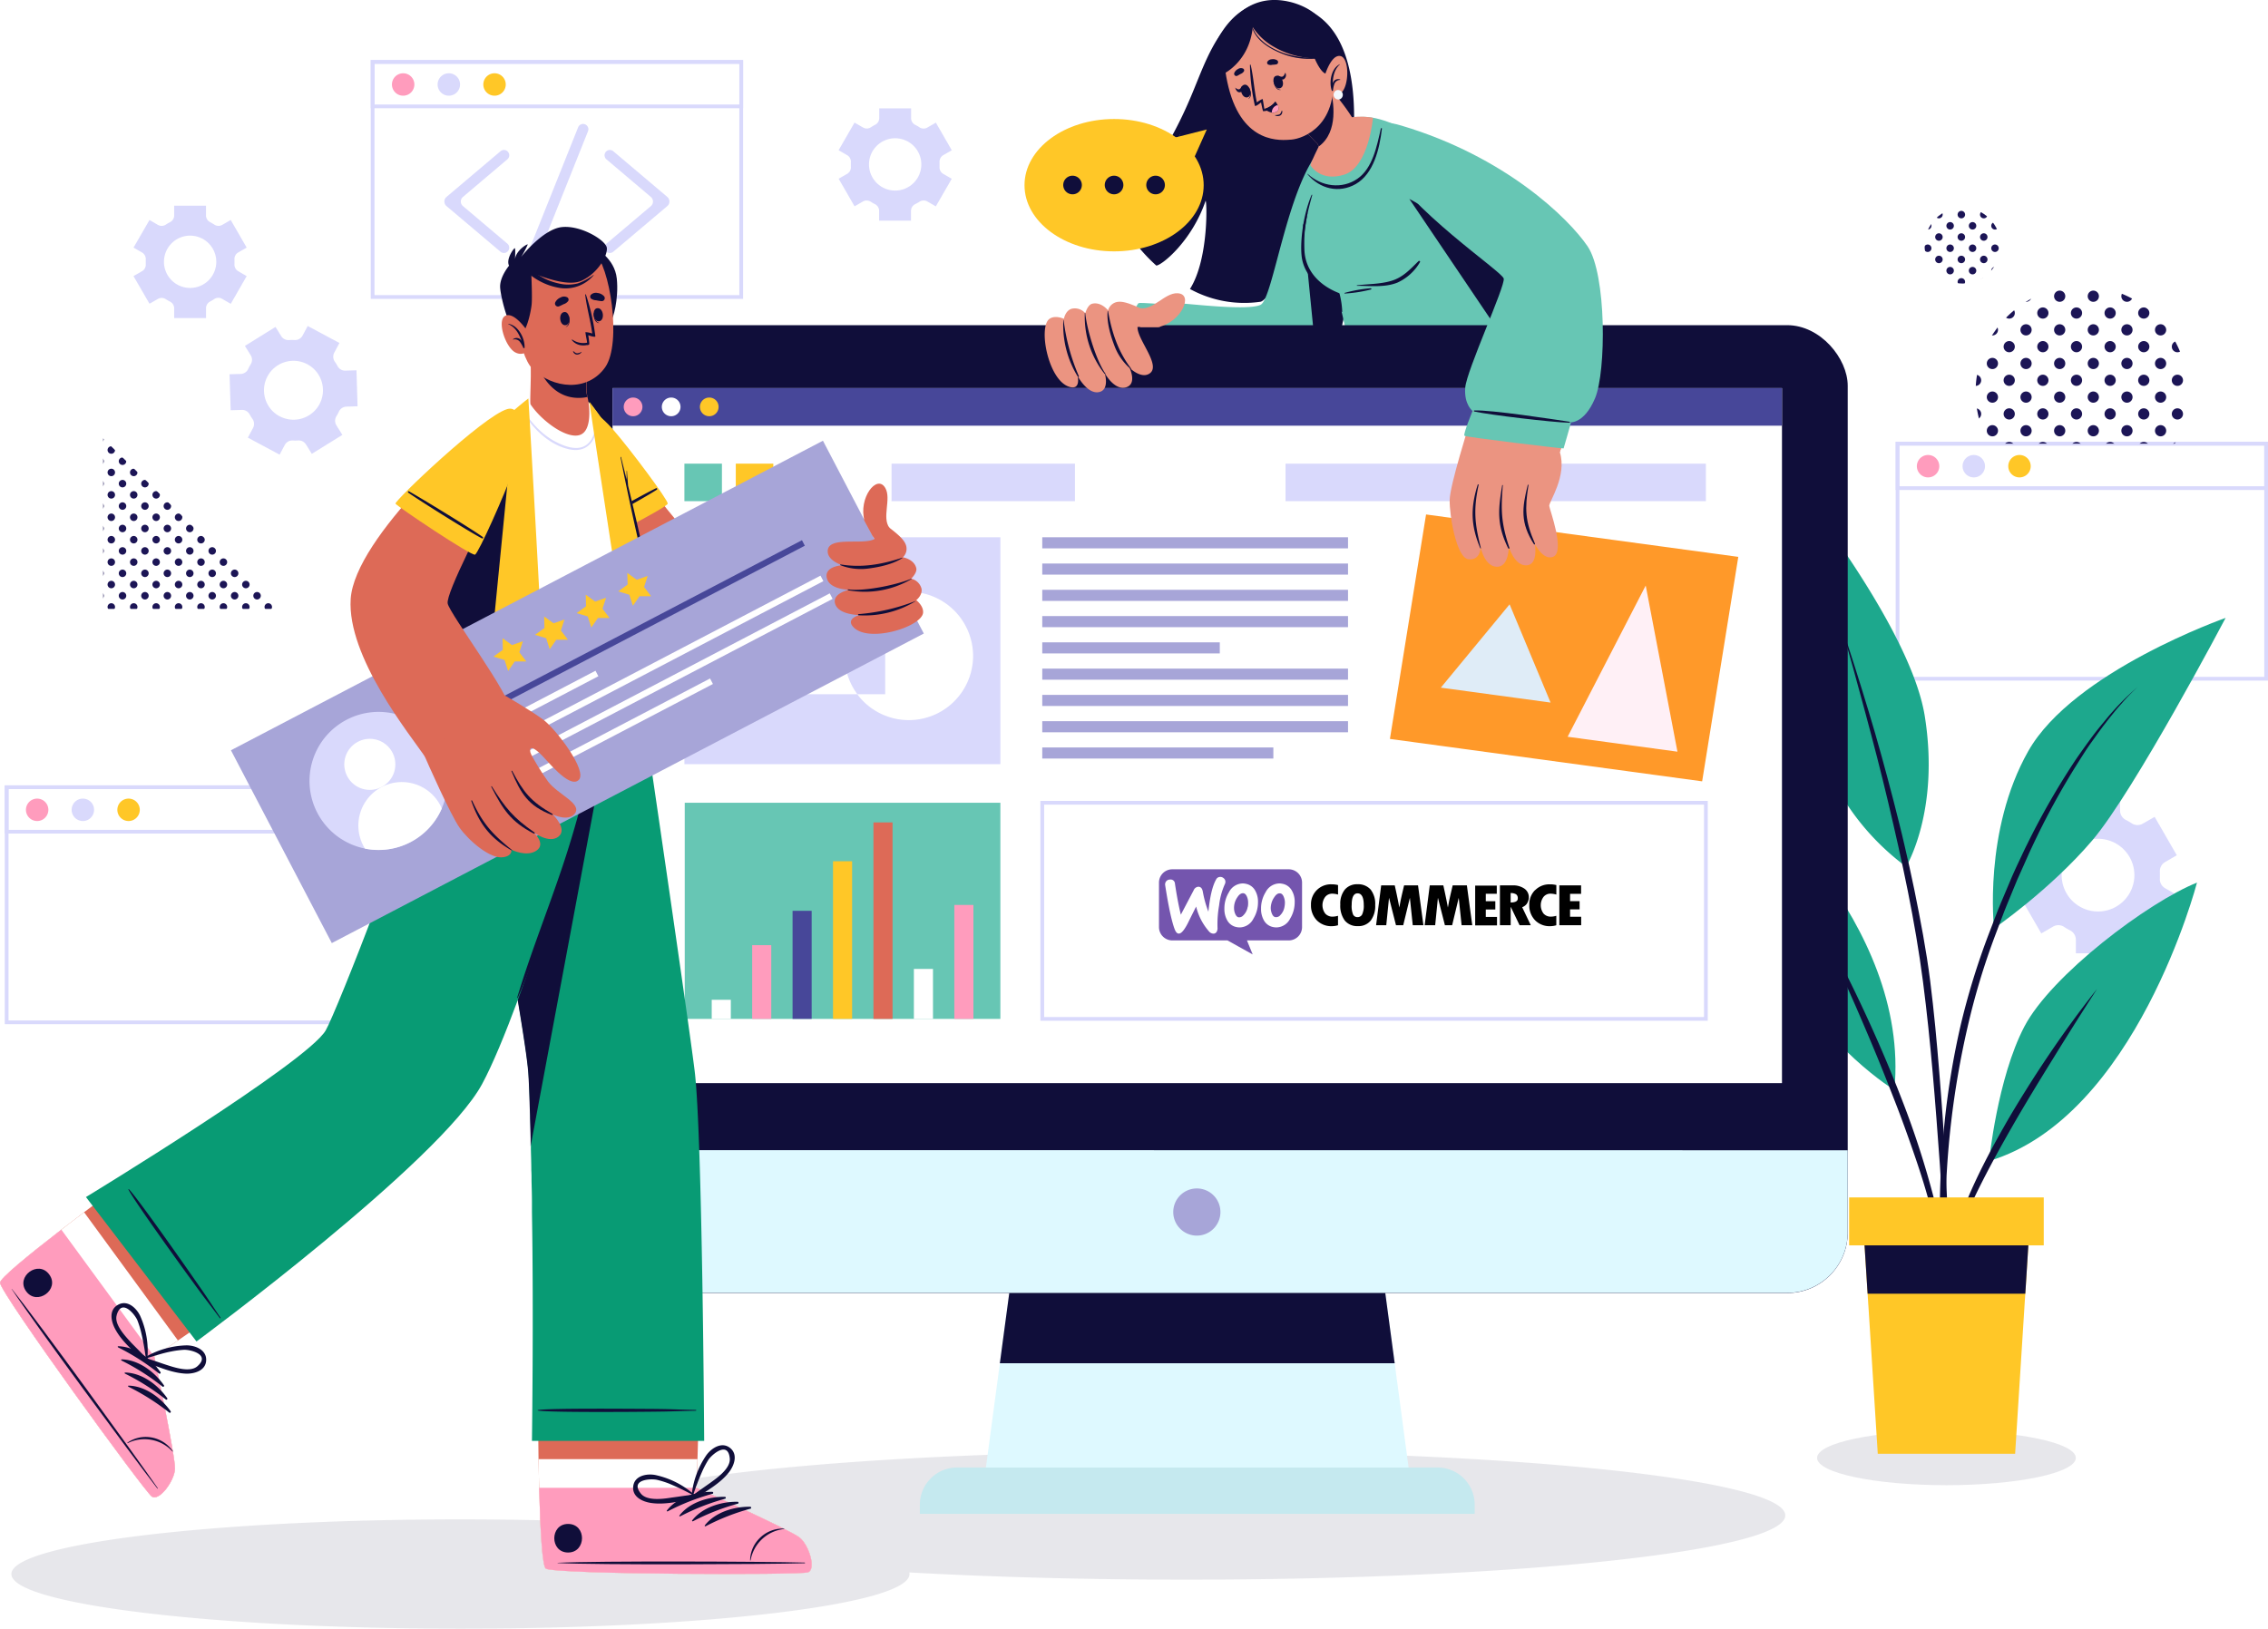 <svg xmlns="http://www.w3.org/2000/svg" xmlns:xlink="http://www.w3.org/1999/xlink" viewBox="0 0 606.83 435.86"><defs><style>.cls-1,.cls-26,.cls-5{fill:none;}.cls-2{fill:#1c1556;}.cls-3{isolation:isolate;}.cls-10,.cls-4{fill:#100e3a;}.cls-4{opacity:0.1;mix-blend-mode:multiply;}.cls-5{stroke:#d9d9fc;stroke-miterlimit:10;}.cls-6{fill:#d9d9fc;}.cls-7{fill:#ff9cbd;}.cls-8{fill:#ffc727;}.cls-9{fill:#1da88d;}.cls-11{fill:url(#Nueva_muestra_de_motivo_17);}.cls-12{fill:url(#Nueva_muestra_de_motivo_17-5);}.cls-13{fill:#eb9481;}.cls-14{fill:#67c6b4;}.cls-15{fill:#f3f8fe;}.cls-16{fill:#fff;}.cls-17{fill:#def9ff;}.cls-18{fill:#c5e9ef;}.cls-19{fill:#474799;}.cls-20{fill:#a7a5d8;}.cls-21{fill:#dd6a57;}.cls-22{fill:#ff9929;}.cls-23{fill:#fff0f6;}.cls-24{fill:#dfecf7;}.cls-25{fill:#089b74;}.cls-26{stroke:#f7a9a0;stroke-linecap:round;stroke-linejoin:round;stroke-width:0;}.cls-27{fill:#7455ae;fill-rule:evenodd;}</style><pattern id="Nueva_muestra_de_motivo_17" data-name="Nueva muestra de motivo 17" width="300" height="300" patternTransform="translate(38.78 -62.57) scale(0.02)" patternUnits="userSpaceOnUse" viewBox="0 0 300 300"><rect class="cls-1" width="300" height="300"/><circle class="cls-2" cx="150" cy="150" r="49.95"/><path class="cls-2" d="M50,0H0V50A50,50,0,0,0,50,0Z"/><path class="cls-2" d="M0,250.05V300H50A50,50,0,0,0,0,250.05Z"/><path class="cls-2" d="M300,50V0H250.05A50,50,0,0,0,300,50Z"/><path class="cls-2" d="M300,250.05A50,50,0,0,0,250.05,300H300Z"/></pattern><pattern id="Nueva_muestra_de_motivo_17-5" data-name="Nueva muestra de motivo 17" width="300" height="300" patternTransform="translate(29.09 -64.73) scale(0.03)" patternUnits="userSpaceOnUse" viewBox="0 0 300 300"><rect class="cls-1" width="300" height="300"/><circle class="cls-2" cx="150" cy="150" r="49.95"/><path class="cls-2" d="M50,0H0V50A50,50,0,0,0,50,0Z"/><path class="cls-2" d="M0,250.05V300H50A50,50,0,0,0,0,250.05Z"/><path class="cls-2" d="M300,50V0H250.05A50,50,0,0,0,300,50Z"/><path class="cls-2" d="M300,250.05A50,50,0,0,0,250.05,300H300Z"/></pattern></defs><g class="cls-3"><g id="Layer_2" data-name="Layer 2"><g id="OBJECTS"><path class="cls-4" d="M555.41,390.16c0,4-15.5,7.3-34.62,7.3s-34.61-3.26-34.61-7.3,15.5-7.29,34.61-7.29S555.41,386.14,555.41,390.16Z"/><rect class="cls-5" x="99.7" y="16.57" width="98.62" height="62.91"/><rect class="cls-5" x="99.7" y="16.57" width="98.62" height="11.9"/><path class="cls-6" d="M133.92,67.37,119.47,55.15a1.6,1.6,0,0,1,0-2.45l14.45-12.23a1.41,1.41,0,0,1,2,.17h0a1.41,1.41,0,0,1-.17,2L123.87,52.7a1.6,1.6,0,0,0,0,2.45L135.75,65.2a1.43,1.43,0,0,1,.17,2h0A1.42,1.42,0,0,1,133.92,67.37Z"/><path class="cls-6" d="M162.09,67.21h0a1.42,1.42,0,0,1,.17-2l11.89-10.05a1.62,1.62,0,0,0,0-2.45L162.26,42.64a1.42,1.42,0,0,1-.17-2h0a1.42,1.42,0,0,1,2-.17L178.55,52.7a1.62,1.62,0,0,1,0,2.45L164.09,67.37A1.42,1.42,0,0,1,162.09,67.21Z"/><path class="cls-6" d="M140.35,73.77h0a1.43,1.43,0,0,1-.8-1.85l15.14-37.86a1.42,1.42,0,0,1,1.85-.79h0a1.42,1.42,0,0,1,.79,1.85L142.19,73A1.42,1.42,0,0,1,140.35,73.77Z"/><path class="cls-7" d="M110.87,22.61a3,3,0,1,1-3-3A3,3,0,0,1,110.87,22.61Z"/><path class="cls-6" d="M123.09,22.61a3,3,0,1,1-3-3A3,3,0,0,1,123.09,22.61Z"/><path class="cls-8" d="M135.32,22.61a3,3,0,1,1-3-3A3,3,0,0,1,135.32,22.61Z"/><rect class="cls-5" x="1.78" y="210.68" width="98.62" height="62.91"/><rect class="cls-5" x="1.78" y="210.68" width="98.62" height="11.9"/><path class="cls-7" d="M12.94,216.72a3,3,0,1,1-3-3A3,3,0,0,1,12.94,216.72Z"/><path class="cls-6" d="M25.17,216.72a3,3,0,1,1-3-3A3,3,0,0,1,25.17,216.72Z"/><path class="cls-8" d="M37.4,216.72a3,3,0,1,1-3-3A3,3,0,0,1,37.4,216.72Z"/><path class="cls-6" d="M281.5,257.3a14.31,14.31,0,0,1-5.9,1.06c-6.29,0-11-4-11-11.29,0-7,4.74-11.73,11.66-11.73a11.91,11.91,0,0,1,5.3,1l-.69,2.35a10.54,10.54,0,0,0-4.51-.92c-5.23,0-8.71,3.34-8.71,9.21,0,5.46,3.15,9,8.58,9a11.56,11.56,0,0,0,4.7-.92Z"/><path class="cls-6" d="M293.53,240.41v7.78H301v2h-7.49V258h-2.12v-7.85h-7.49v-2h7.49v-7.78Z"/><path class="cls-6" d="M313.28,240.41v7.78h7.48v2h-7.48V258h-2.12v-7.85h-7.49v-2h7.49v-7.78Z"/><rect class="cls-5" x="507.71" y="118.73" width="98.62" height="62.91"/><rect class="cls-5" x="507.71" y="118.73" width="98.62" height="11.9"/><path class="cls-7" d="M518.88,124.76a3,3,0,1,1-3-3A3,3,0,0,1,518.88,124.76Z"/><path class="cls-6" d="M531.11,124.76a3,3,0,1,1-3-3A3,3,0,0,1,531.11,124.76Z"/><path class="cls-8" d="M543.34,124.76a3,3,0,1,1-3-3A3,3,0,0,1,543.34,124.76Z"/><path class="cls-6" d="M284.91,165.35a14.29,14.29,0,0,1-5.89,1.06c-6.3,0-11-4-11-11.3,0-7,4.74-11.72,11.67-11.72a12,12,0,0,1,5.3,1l-.7,2.35a10.5,10.5,0,0,0-4.51-.92c-5.23,0-8.71,3.34-8.71,9.21,0,5.46,3.15,9,8.58,9a11.44,11.44,0,0,0,4.71-.93Z"/><path class="cls-6" d="M288.13,162.57A10.26,10.26,0,0,0,293.3,164c2.95,0,4.67-1.56,4.67-3.81,0-2.09-1.19-3.28-4.21-4.44-3.64-1.29-5.9-3.18-5.9-6.33,0-3.48,2.89-6.06,7.23-6.06a10.17,10.17,0,0,1,4.93,1.09l-.79,2.35a9,9,0,0,0-4.24-1.06c-3.05,0-4.21,1.82-4.21,3.35,0,2.09,1.36,3.11,4.44,4.31,3.77,1.45,5.7,3.27,5.7,6.55,0,3.45-2.55,6.43-7.82,6.43a11.58,11.58,0,0,1-5.7-1.42Z"/><path class="cls-6" d="M304.46,162.57a10.29,10.29,0,0,0,5.17,1.46c2.95,0,4.67-1.56,4.67-3.81,0-2.09-1.19-3.28-4.2-4.44-3.65-1.29-5.9-3.18-5.9-6.33,0-3.48,2.88-6.06,7.22-6.06a10.21,10.21,0,0,1,4.94,1.09l-.8,2.35a9,9,0,0,0-4.24-1.06c-3.05,0-4.21,1.82-4.21,3.35,0,2.09,1.36,3.11,4.44,4.31,3.78,1.45,5.7,3.27,5.7,6.55,0,3.45-2.55,6.43-7.82,6.43a11.56,11.56,0,0,1-5.69-1.42Z"/><path class="cls-6" d="M90,113.82a2.32,2.32,0,0,1,0-2.41c.12-.2.24-.4.35-.61s.22-.43.32-.64a2.31,2.31,0,0,1,2-1.34l3-.09-.29-9.63-3,.09A2.25,2.25,0,0,1,90.34,98c-.23-.41-.49-.82-.76-1.22a2.29,2.29,0,0,1-.15-2.39l1.39-2.6-8.49-4.55-1.39,2.6A2.28,2.28,0,0,1,78.86,91a13.57,13.57,0,0,0-1.43,0A2.28,2.28,0,0,1,75.27,90l-1.56-2.51-8.18,5.08,1.56,2.52a2.28,2.28,0,0,1,0,2.39c-.13.2-.24.41-.36.62s-.21.42-.31.63a2.29,2.29,0,0,1-2,1.34l-3,.09.3,9.63,3-.09a2.28,2.28,0,0,1,2.08,1.2,13.15,13.15,0,0,0,.76,1.23,2.29,2.29,0,0,1,.15,2.39l-1.39,2.6,8.49,4.55,1.39-2.6a2.28,2.28,0,0,1,2.08-1.19,13.86,13.86,0,0,0,1.44,0,2.29,2.29,0,0,1,2.15,1.07l1.56,2.5,8.18-5.07Zm-15.2-2.42a7.89,7.89,0,1,1,10.68-3.23A7.89,7.89,0,0,1,74.83,111.4Z"/><path class="cls-6" d="M579.28,237.69a2.8,2.8,0,0,1-1.38-2.62c0-.29,0-.58,0-.87s0-.59,0-.88a2.79,2.79,0,0,1,1.38-2.61l3.15-1.83L576.5,218.6l-3.16,1.82a2.84,2.84,0,0,1-3-.1,14.52,14.52,0,0,0-1.53-.89,2.81,2.81,0,0,1-1.56-2.51v-3.63H555.42v3.63a2.83,2.83,0,0,1-1.56,2.51,14.52,14.52,0,0,0-1.53.89,2.84,2.84,0,0,1-3,.1l-3.16-1.82-5.94,10.28,3.17,1.84a2.8,2.8,0,0,1,1.38,2.6c0,.29,0,.59,0,.88s0,.58,0,.87a2.84,2.84,0,0,1-1.38,2.62l-3.17,1.82,5.94,10.29,3.15-1.82a2.8,2.8,0,0,1,3,.1,16.5,16.5,0,0,0,1.53.89,2.82,2.82,0,0,1,1.57,2.51v3.63h11.87v-3.63a2.81,2.81,0,0,1,1.56-2.51,16.67,16.67,0,0,0,1.54-.89,2.8,2.8,0,0,1,3-.1l3.15,1.82,5.93-10.29Zm-17.92,6.24a9.73,9.73,0,1,1,9.72-9.73A9.73,9.73,0,0,1,561.36,243.93Z"/><path class="cls-6" d="M252.39,46.54a2,2,0,0,1-1-1.89c0-.2,0-.41,0-.62s0-.43,0-.64a2,2,0,0,1,1-1.87l2.27-1.31-4.26-7.39-2.27,1.31a2,2,0,0,1-2.13-.07,9.27,9.27,0,0,0-1.1-.64,2,2,0,0,1-1.12-1.8V29h-8.53v2.61a2,2,0,0,1-1.12,1.8,11.2,11.2,0,0,0-1.1.64,2,2,0,0,1-2.12.07l-2.27-1.31-4.26,7.39,2.28,1.32a2,2,0,0,1,1,1.87c0,.21,0,.42,0,.63s0,.42,0,.62a2,2,0,0,1-1,1.89l-2.27,1.3,4.26,7.39,2.26-1.31A2,2,0,0,1,233,54a10.8,10.8,0,0,0,1.1.63,2,2,0,0,1,1.12,1.81v2.61h8.53V56.44a2,2,0,0,1,1.13-1.81A10.8,10.8,0,0,0,246,54a2,2,0,0,1,2.13-.08l2.26,1.31,4.26-7.39ZM239.51,51a7,7,0,1,1,7-7A7,7,0,0,1,239.51,51Z"/><path class="cls-6" d="M63.74,72.58a2,2,0,0,1-1-1.88c0-.21,0-.42,0-.63s0-.42,0-.63a2,2,0,0,1,1-1.88L66,66.26l-4.27-7.39-2.26,1.31a2,2,0,0,1-2.13-.08c-.35-.23-.72-.44-1.1-.64a2,2,0,0,1-1.12-1.8V55.05H46.6v2.61a2,2,0,0,1-1.12,1.8c-.38.2-.75.41-1.1.64a2,2,0,0,1-2.13.08L40,58.87l-4.27,7.39L38,67.57a2,2,0,0,1,1,1.87c0,.21,0,.42,0,.63s0,.42,0,.63a2,2,0,0,1-1,1.88l-2.28,1.31L40,81.28,42.25,80a2,2,0,0,1,2.12.07,12.27,12.27,0,0,0,1.11.64,2,2,0,0,1,1.12,1.8v2.61h8.53V82.48a2,2,0,0,1,1.12-1.8A12.27,12.27,0,0,0,57.36,80,2,2,0,0,1,59.48,80l2.26,1.31L66,73.89ZM50.87,77.06a7,7,0,1,1,7-7A7,7,0,0,1,50.87,77.06Z"/><path class="cls-9" d="M510,231.93a66.05,66.05,0,0,1-24.28-35.21c-6.25-23.2-9.66-72.64-9.66-72.64S510.94,166.2,515,191.67,510,231.93,510,231.93Z"/><path class="cls-9" d="M533.53,248.45s-2.93-26.08,9.15-47.43,52.81-35.66,52.81-35.66-24.41,46.32-35.68,59.55S533.53,248.45,533.53,248.45Z"/><path class="cls-9" d="M532.21,310.7s2.19-22.1,9.41-35.93,33.15-33.35,46.21-38.57C587.83,236.2,571.55,298.88,532.21,310.7Z"/><path class="cls-9" d="M506.86,291.72s-18.76-11.53-28.92-32.18-12.26-49.85-12.26-49.85S511.24,246.53,506.86,291.72Z"/><path class="cls-10" d="M525,377.41a234.36,234.36,0,0,1-4.69-77.21,213,213,0,0,1,4.23-25.59,194.64,194.64,0,0,1,7.63-24.8l2.32-6.05c.8-2,1.67-4,2.51-6l1.26-3c.44-1,.89-2,1.35-3,.93-1.95,1.82-3.92,2.79-5.85a201.48,201.48,0,0,1,12.89-22.47c1.22-1.79,2.48-3.54,3.75-5.29s2.6-3.44,4-5.09a69.87,69.87,0,0,1,9-9.29,50.32,50.32,0,0,0-4.49,4.63c-.73.8-1.41,1.62-2.09,2.46s-1.36,1.66-2,2.52c-1.34,1.68-2.56,3.45-3.82,5.19s-2.4,3.57-3.55,5.38a202.71,202.71,0,0,0-12.35,22.6c-.93,1.94-1.77,3.92-2.65,5.87l-1.32,2.94-1.24,3c-.81,2-1.66,4-2.44,6l-2.27,6a190.46,190.46,0,0,0-7.4,24.62,233,233,0,0,0-5.92,51,257.69,257.69,0,0,0,1,25.76A218.15,218.15,0,0,0,525,377.41Z"/><path class="cls-10" d="M492.53,167.09c2.69,7.74,5.1,15.58,7.49,23.43s4.53,15.77,6.6,23.72c1,4,2.05,7.95,2.95,11.95l1.37,6,1.28,6c1.63,8.05,3.19,16.12,4.22,24.29s1.78,16.33,2.44,24.51,1.26,16.37,1.65,24.56.76,16.39,1,24.59.42,16.39.43,24.6c-.44-8.19-.84-16.38-1.37-24.56s-1-16.36-1.56-24.54c-1.18-16.34-2.41-32.69-4.51-48.92s-5.58-32.23-9.35-48.16c-1.89-8-3.95-15.9-6.08-23.81S494.81,175,492.53,167.09Z"/><path class="cls-10" d="M561.11,264.63q-6,9.28-11.75,18.61c-3.86,6.23-7.68,12.49-11.31,18.84s-7.13,12.78-10.25,19.38a108.49,108.49,0,0,0-4.17,10.11,36,36,0,0,0-2.28,10.66,23.13,23.13,0,0,1,.24-5.51l.2-1.38.29-1.35.3-1.36.36-1.34a87.44,87.44,0,0,1,3.7-10.44c1.42-3.4,3-6.72,4.68-10s3.46-6.51,5.28-9.71,3.74-6.34,5.69-9.46,3.95-6.2,6-9.23Q554.26,273.29,561.11,264.63Z"/><path class="cls-10" d="M485.06,244c4.62,8.05,8.87,16.31,12.83,24.7s7.66,16.93,11,25.6a236.39,236.39,0,0,1,8.58,26.53,130.56,130.56,0,0,1,2.7,13.7,62.41,62.41,0,0,1,.47,13.92,69.84,69.84,0,0,0-1.39-13.77c-.85-4.54-2-9-3.22-13.46s-2.66-8.85-4.17-13.21-3.08-8.72-4.75-13-3.37-8.61-5.14-12.89-3.59-8.52-5.43-12.77C492.81,260.87,489,252.42,485.06,244Z"/><polygon class="cls-8" points="543.37 322.81 543.05 327.99 543.03 328.19 542.94 329.52 542.94 329.62 542.93 329.72 542.85 331.05 542.84 331.26 542.75 332.57 542.74 332.77 542.04 343.93 542.02 344.24 541.94 345.45 541.92 345.77 541.89 346.22 541.84 346.98 541.82 347.29 541.74 348.51 541.72 348.82 539.17 389.05 502.42 389.05 499.91 349.42 499.87 348.92 499.81 347.9 499.77 347.39 499.71 346.38 499.7 346.22 499.68 345.86 499.61 344.85 499.58 344.34 498.8 332 498.78 331.65 498.7 330.47 498.68 330.1 498.65 329.62 498.61 328.96 498.58 328.6 498.51 327.41 498.49 327.06 498.22 322.81 543.37 322.81"/><polygon class="cls-10" points="542.94 329.62 542.93 329.72 542.85 331.05 542.84 331.26 542.75 332.57 542.74 332.77 542.04 343.93 542.02 344.24 541.94 345.45 541.92 345.77 541.89 346.22 499.7 346.22 499.68 345.86 499.61 344.85 499.58 344.34 498.8 332 498.78 331.65 498.7 330.47 498.68 330.1 498.65 329.62 542.94 329.62"/><rect class="cls-8" x="494.76" y="320.45" width="52.07" height="12.83"/><polygon class="cls-11" points="27.61 162.95 27.61 117.34 74.12 162.95 27.61 162.95"/><circle class="cls-11" cx="525.12" cy="65.7" r="10.18"/><path class="cls-12" d="M585.44,104.93a28.31,28.31,0,0,1-3.57,13.8h-49.7a28.42,28.42,0,1,1,53.27-13.8Z"/><path class="cls-4" d="M477.67,405.55c0,9.49-71.81,17.19-160.39,17.19-26.68,0-51.83-.7-74-1.93a1.59,1.59,0,0,1,.06.43c0,8.07-53.8,14.62-120.16,14.62S3.05,429.31,3.05,421.24s53.8-14.63,120.17-14.63c12,0,23.51.22,34.42.61a2.48,2.48,0,0,1-.75-1.67c0-9.49,71.81-17.17,160.39-17.17S477.67,396.06,477.67,405.55Z"/><path class="cls-10" d="M353.74,72.79a40.22,40.22,0,0,1-7.62,5.06c4-7.24,2.89-23.29,2.44-21-2.14,11-8.68,23.23-11.28,23.9h0a30.23,30.23,0,0,1-18.89-3.41s0,0,0,0c5.2-8.21,4.5-24.54,4.16-23.54-3.68,10.78-11.74,17.25-13.17,17.27h0c-5.45-4.9-8.4-9.87-7.66-10.4,5.38-3.89,9.77-13.65,13.68-23.94h0c3.88-10.15,7.28-20.79,10.73-26.83,0,0,0,0,0,0s0,0,0-.05l.3-.5C333.49-2.37,344-.34,350.6,3,372.93,14.34,357.06,70,353.74,72.79Z"/><path class="cls-10" d="M335.09,2.51c-4.38,1.17-7.89,5.32-10.09,9.13-2.92,5.05-4.78,10.74-7.16,16.07a110.38,110.38,0,0,1-18.39,28.83.19.19,0,0,0,.27.28c8.37-6.71,14-16.14,18.49-25.8,2.32-4.93,4.1-10.08,6.28-15.07A32.93,32.93,0,0,1,329,8.24a20.43,20.43,0,0,1,6.44-5A.41.41,0,0,0,335.09,2.51Z"/><path class="cls-13" d="M354.45,39.84c-7.49,3.73-12.72,40.2-17,42.22-7.26,3.44-25.2.13-31.53.9-3.9.47-14,14.27-11.68,17s44.45,7.9,54.92,3.26c5.93-2.63,11.22-27.94,12-39.05S357.85,38.14,354.45,39.84Z"/><path class="cls-14" d="M352.93,103.54a8.89,8.89,0,0,1-1,1.14c-6.94,6.35-50,4.65-52.15,2.79s-.87-4.76-.87-4.76l10.9-18.83A5.68,5.68,0,0,1,315,81.13c3.71.18,18.94,2.08,22.29.44S344.36,50,353.25,40.05c1.22-1.37,2.38-1.44,3.45-.62,3.12,2.4,5.38,12.41,5.61,20C362.6,69.09,359.22,95.46,352.93,103.54Z"/><path class="cls-14" d="M312.1,81.51,299.73,105s-6-3.77-6-3.87,10.39-19.76,10.89-20S312.1,81.51,312.1,81.51Z"/><path class="cls-10" d="M300.08,104.52c2-3.5,10.62-18.33,12-22.52.05-.15-.16-.28-.25-.14-2.33,3.48-10.29,18.38-12.05,22.51C299.68,104.68,299.91,104.81,300.08,104.52Z"/><path class="cls-10" d="M352.93,103.54l-4.27-43.29,8-20.82c3.12,2.4,5.38,12.41,5.61,20C362.6,69.09,359.22,95.46,352.93,103.54Z"/><path class="cls-14" d="M355.37,37.45c-2.45,5.12-8.43,27.42-6.24,33.36S358,78.87,358,78.87s4.93,24.37,7.94,26.92,35.56,3.38,47.6-18.28c2.31-4.17-15-35.64-27.7-46.06C376.38,33.72,361.24,25.15,355.37,37.45Z"/><path class="cls-10" d="M379.54,69.88c-2.16,2.11-4.07,4.26-7.05,5.21s-6.28.9-9.39,1.25c-.09,0-.09.15,0,.15,3.57,0,7.32.49,10.73-.83a13.33,13.33,0,0,0,6.09-5.49C380.08,69.94,379.73,69.69,379.54,69.88Z"/><path class="cls-10" d="M366.72,77.14a37.17,37.17,0,0,0-6.93,1.24c-.1,0-.08.19,0,.18a37.07,37.07,0,0,0,7-1.08A.17.17,0,0,0,366.72,77.14Z"/><path class="cls-10" d="M358.43,78.67a.05.05,0,0,0,0,0,.32.32,0,0,0-.22-.26c-5.1-2-9-5.91-9.2-11.58s.56-9.08,2.09-14.62c0-.11-.12-.15-.17-.05-2.64,6.27-3.19,14.24-2.5,17.4,1,4.69,5,8,9.4,9.43.33,1.45.56,3,1,4.37a.15.15,0,0,0,.3,0A22.53,22.53,0,0,0,358.43,78.67Z"/><polygon class="cls-10" points="377.08 53.23 399.93 87.09 407.01 69.81 377.08 53.23"/><path class="cls-13" d="M352.84,39.21s-2,4-2.23,5c0,0,2.6,4.59,9.11,2.51s7.64-15.19,7.64-15.19-4.69-1-8.05.57S352.84,39.21,352.84,39.21Z"/><path class="cls-13" d="M358.28,45.11c-2.12.84-4.59-4-5.44-5.9-.19-.42-.3-.68-.3-.68l-.13-.13L352,38l-6.17-6.48,5.45-11,.83-1.53s1.74,2.09,3.82,4.63l.32.39c.3.35.59.71.89,1.08s.45.55.67.84.45.6.68.89A58.66,58.66,0,0,1,363,33.42C363.28,34.44,362.74,43.34,358.28,45.11Z"/><path class="cls-10" d="M352.84,39.21c-.19-.42-.3-.68-.3-.68l-.13-.13L352,38l-6.17-6.48,5.45-11,.83-1.53s1.74,2.09,3.82,4.63C356.83,27,358.24,35.3,352.84,39.21Z"/><path class="cls-13" d="M328.71,23.36c3.86,15.38,14.09,14.2,16.82,14,3.09-.25,13.16-3.72,10.92-19.42S345.84-.85,338.86.52,324.86,8,328.71,23.36Z"/><path class="cls-10" d="M331,20.31c.34-.16.63-.36,1-.55a1.73,1.73,0,0,0,.86-.74.56.56,0,0,0-.21-.65,1.4,1.4,0,0,0-1.42.11,2.09,2.09,0,0,0-1,1.09A.6.6,0,0,0,331,20.31Z"/><path class="cls-10" d="M341.5,17.23a10.06,10.06,0,0,1-1.09.11,1.74,1.74,0,0,1-1.13-.09.57.57,0,0,1-.22-.65,1.41,1.41,0,0,1,1.21-.74,2,2,0,0,1,1.46.29A.61.61,0,0,1,341.5,17.23Z"/><path class="cls-10" d="M340.73,21.69c0-.05.1,0,.11.06.28,1.05.77,2.2,1.81,2.26,0,0,.05,0,0,.06C341.47,24.25,340.83,22.72,340.73,21.69Z"/><path class="cls-10" d="M341.33,20.33c1.63-.63,2.76,2.67,1.25,3.25S340,20.85,341.33,20.33Z"/><path class="cls-10" d="M342,20.28c.35.09.75.32,1.1.23s.6-.54.75-1c0,0,.06,0,.07,0a1.27,1.27,0,0,1-.44,1.69c-.58.3-1.22-.11-1.6-.69C341.85,20.45,341.9,20.24,342,20.28Z"/><path class="cls-10" d="M334.18,23.42s-.07.08-.05.12c.39,1,.67,2.22-.13,2.89a0,0,0,1,0,0,.05C335.09,25.93,334.71,24.31,334.18,23.42Z"/><path class="cls-10" d="M332.89,22.68c-1.68.45-.65,3.78.91,3.36S334.3,22.3,332.89,22.68Z"/><path class="cls-10" d="M332.26,23.11c-.2.26-.36.66-.67.78s-.74-.14-1.08-.42c0,0-.05,0,0,.06.18.64.59,1.24,1.24,1.17s.84-.74.79-1.42C332.49,23.16,332.35,23,332.26,23.11Z"/><path class="cls-10" d="M342.92,29.69c-.14.33-.26.75-.61.93a2.94,2.94,0,0,1-1.18.17,0,0,0,0,0,0,.07,1.45,1.45,0,0,0,1.49,0,1.16,1.16,0,0,0,.44-1.2A.06.06,0,0,0,342.92,29.69Z"/><path class="cls-10" d="M337.41,27.4s.3,1.6.53,2.33c0,.06.21,0,.46,0h0a3.6,3.6,0,0,0,2.91-2.38c0-.09-.09-.13-.14-.07a5.39,5.39,0,0,1-2.84,1.94c-.11-.18-.41-2.76-.53-2.73a6.81,6.81,0,0,0-1.51.91c-.72-3.31-.89-6.72-1.65-10a.1.1,0,0,0-.2,0,54.74,54.74,0,0,0,1.31,10.86C335.86,28.66,337.16,27.62,337.41,27.4Z"/><path class="cls-10" d="M338.28,29.13a4.48,4.48,0,0,0,2,1,1.94,1.94,0,0,0,1.2-.17c.81-.4.67-1.19.37-1.83a4.5,4.5,0,0,0-.6-.95A5.69,5.69,0,0,1,338.28,29.13Z"/><path class="cls-7" d="M340.29,30.11a1.94,1.94,0,0,0,1.2-.17c.81-.4.67-1.19.37-1.83A2,2,0,0,0,340.29,30.11Z"/><path class="cls-10" d="M355,19.76c-1.58,0-3.25-4.15-3.25-4.15a23.08,23.08,0,0,1-11.21-3.26,16.28,16.28,0,0,1-5.35-5.09c-.91,9.11-7.61,12.38-7.61,12.38s-2.35-6.67.09-11.17,8-10.16,17.3-8c0,0,6.77,1.33,9.41,6.22S357.1,19.82,355,19.76Z"/><path class="cls-10" d="M334.75,6.29a0,0,0,1,1,.08,0c1,4.1,4.84,6.54,8.57,7.9a23.91,23.91,0,0,0,10.49,1.07.08.08,0,0,1,0,.16,19.66,19.66,0,0,1-11.43-1.29C339,12.68,335.39,10.25,334.75,6.29Z"/><path class="cls-13" d="M354.42,20.36s1.66-5.81,4.18-5.37,2.41,8.06.24,9.85a2.68,2.68,0,0,1-3.87-.19Z"/><path class="cls-10" d="M358.51,17.18a0,0,0,0,1,0,.06c-1.5,1.31-1.86,3.25-1.93,5.15a1.48,1.48,0,0,1,2-1.11.06.06,0,0,1,0,.11A1.67,1.67,0,0,0,357,22.53a7.86,7.86,0,0,0-.34,1.67c0,.19-.34.2-.35,0,0,0,0,0,0-.05C355.54,21.94,356.2,18.22,358.51,17.18Z"/><path class="cls-15" d="M357.64,24.14a1.29,1.29,0,0,1,.83,2.44A1.29,1.29,0,0,1,357.64,24.14Z"/><ellipse class="cls-8" cx="298.09" cy="49.56" rx="23.97" ry="17.71"/><polygon class="cls-8" points="311.16 37.63 322.89 34.65 318.56 44.33 311.16 37.63"/><path class="cls-10" d="M289.46,49.56A2.49,2.49,0,1,0,287,52,2.48,2.48,0,0,0,289.46,49.56Z"/><path class="cls-10" d="M300.57,49.56A2.49,2.49,0,1,0,298.09,52,2.48,2.48,0,0,0,300.57,49.56Z"/><path class="cls-10" d="M311.68,49.56A2.49,2.49,0,1,0,309.2,52,2.48,2.48,0,0,0,311.68,49.56Z"/><rect class="cls-10" x="146.32" y="87.02" width="348.06" height="259.02" rx="16.21"/><rect class="cls-16" x="163.89" y="103.86" width="312.9" height="186"/><path class="cls-17" d="M494.37,307.83v22A16.19,16.19,0,0,1,478.17,346H162.52a16.19,16.19,0,0,1-16.2-16.21v-22Z"/><path class="cls-18" d="M256.06,392.73H384.63a9.94,9.94,0,0,1,9.94,9.94v2.46a0,0,0,0,1,0,0H246.12a0,0,0,0,1,0,0v-2.46A9.94,9.94,0,0,1,256.06,392.73Z"/><polygon class="cls-17" points="376.89 392.74 263.79 392.74 266.67 371.21 266.81 370.19 267.08 368.17 267.21 367.16 267.48 365.14 267.52 364.82 267.62 364.12 267.89 362.1 268.02 361.09 270.04 346.04 370.65 346.04 372.55 360.23 372.64 360.92 372.96 363.27 373.04 363.95 373.17 364.82 373.37 366.3 373.45 366.99 373.76 369.35 373.86 370.02 376.89 392.74"/><rect class="cls-19" x="163.89" y="103.86" width="312.9" height="10.06"/><rect class="cls-6" x="183.12" y="143.78" width="84.54" height="60.72"/><path class="cls-16" d="M260.36,175.49a17.2,17.2,0,0,1-31,10.29h7.48V173.61H226.09a17.19,17.19,0,0,1,34.27,1.88Z"/><path class="cls-16" d="M229.4,185.78H192.72V173.61h33.37a16.66,16.66,0,0,0-.1,1.88A17.2,17.2,0,0,0,229.4,185.78Z"/><rect class="cls-5" x="278.87" y="214.83" width="177.56" height="57.84"/><rect class="cls-20" x="278.87" y="143.78" width="81.81" height="2.97"/><rect class="cls-20" x="278.87" y="150.81" width="81.81" height="2.97"/><rect class="cls-20" x="278.87" y="157.84" width="81.81" height="2.97"/><rect class="cls-20" x="278.87" y="164.87" width="81.81" height="2.97"/><rect class="cls-20" x="278.87" y="171.9" width="47.5" height="2.97"/><rect class="cls-20" x="278.87" y="178.93" width="81.81" height="2.97"/><rect class="cls-20" x="278.87" y="185.96" width="81.81" height="2.97"/><rect class="cls-20" x="278.87" y="193" width="81.81" height="2.97"/><rect class="cls-20" x="278.87" y="200.03" width="61.83" height="2.97"/><rect class="cls-14" x="183.21" y="214.83" width="84.45" height="57.84"/><rect class="cls-16" x="190.43" y="267.56" width="5.11" height="5.11"/><rect class="cls-7" x="201.25" y="252.94" width="5.11" height="19.74"/><rect class="cls-19" x="212.06" y="243.75" width="5.11" height="28.92"/><rect class="cls-8" x="222.88" y="230.48" width="5.11" height="42.19"/><rect class="cls-21" x="233.7" y="220.09" width="5.11" height="52.59"/><rect class="cls-16" x="244.52" y="259.3" width="5.11" height="13.37"/><rect class="cls-7" x="255.34" y="242.18" width="5.11" height="30.5"/><polygon class="cls-22" points="455.43 209.1 371.89 197.75 381.56 137.68 465.1 149.03 455.43 209.1"/><polygon class="cls-23" points="448.82 201.16 419.44 197.17 440.33 156.7 448.82 201.16"/><polygon class="cls-24" points="414.88 188.02 385.51 184.03 403.91 161.73 414.88 188.02"/><path class="cls-7" d="M171.89,108.89a2.5,2.5,0,1,1-2.49-2.5A2.49,2.49,0,0,1,171.89,108.89Z"/><path class="cls-16" d="M182.08,108.89a2.5,2.5,0,1,1-2.5-2.5A2.49,2.49,0,0,1,182.08,108.89Z"/><path class="cls-8" d="M192.27,108.89a2.5,2.5,0,1,1-2.5-2.5A2.49,2.49,0,0,1,192.27,108.89Z"/><rect class="cls-6" x="343.96" y="124.08" width="112.47" height="10.04"/><rect class="cls-14" x="183.12" y="124.08" width="10.04" height="10.04"/><rect class="cls-8" x="196.87" y="124.08" width="10.04" height="10.04"/><rect class="cls-7" x="210.62" y="124.08" width="10.04" height="10.04"/><rect class="cls-6" x="238.54" y="124.08" width="49.08" height="10.04"/><path class="cls-20" d="M326.54,324.36a6.31,6.31,0,1,1-6.31-6.31A6.3,6.3,0,0,1,326.54,324.36Z"/><polygon class="cls-10" points="373.17 364.82 267.52 364.82 267.62 364.12 267.89 362.1 268.02 361.09 270.04 346.04 370.65 346.04 372.55 360.23 372.64 360.92 372.96 363.27 373.04 363.95 373.17 364.82"/><path class="cls-13" d="M310.36,84.56c-3.52-.91-8.27-4-11-3.8a3.1,3.1,0,0,0-2.88,2.31s-1.82-2.37-4.24-1.79c-1.25.29-1.86,2.54-1.86,2.54a3.69,3.69,0,0,0-3.66-1.19c-1.69.51-2.06,2.69-2.06,2.69s-2.3-1.08-3.85,0c-3.14,2.18-.27,17.06,5.65,18.29,2.76.58,1.86-3,1.86-3s2.54,4.85,5.62,4.34,1.64-5.11,1.64-5.11,2.5,4.68,5.64,3.83,1-5.24,1-5.24,2.88,2.87,5.14,1.66c3.72-2-3.15-9.18-3-12.59h6Z"/><path class="cls-13" d="M305.1,82.48c3.41.57,6.58-4.13,9.91-4,4.52.1,1.1,7.72-5.13,9.06H305.1Z"/><path class="cls-10" d="M284.59,85.66s-.08-.06-.08,0a26.25,26.25,0,0,0,3.87,15.14c.09.14.36,0,.29-.12A53.72,53.72,0,0,1,284.59,85.66Z"/><path class="cls-10" d="M290.36,83.76c0-.06-.1-.05-.1,0A24.59,24.59,0,0,0,295.51,100c.13.16.4.17.27,0C293.46,96.75,290.88,88.63,290.36,83.76Z"/><path class="cls-10" d="M302.67,98.66c-3.51-4.55-5.21-9.76-6.19-15.37,0-.07-.11-.05-.12,0-.27,2.87.73,6.38,1.73,9a15.1,15.1,0,0,0,4.42,6.44C302.59,98.85,302.74,98.76,302.67,98.66Z"/><path class="cls-13" d="M370.65,33.59c8.1-.39,37.31,13.92,51.9,30.47,10.26,11.64-5.44,62.9-8.81,63.83s-19.15-2.66-21.66-5.44,12.58-45,11.42-47.59S385.86,61,375.74,50.13C369.92,43.87,364.94,33.86,370.65,33.59Z"/><path class="cls-13" d="M393.58,111.75c-.58,2.32-5.6,17.87-5.7,22s1.79,15.5,5,15.91,3.3-3.12,3.3-3.12,1,5,4.28,5.14,3.24-5.38,3.24-5.38,1.45,5.1,4.69,5,2.31-5.64,2.31-5.64,2.31,4.52,4.94,3.31c3.16-1.47-1-12.54-1.12-13.58s4.84-8,2.83-14.4l2.41-7.25Z"/><path class="cls-10" d="M410.67,145.43c-2.62-6.07-2.72-9.18-1.71-15.6,0-.13-.16-.19-.19-.06-1.56,6.21-2,10.12,1.61,15.8C410.56,145.85,410.8,145.72,410.67,145.43Z"/><path class="cls-10" d="M403.85,146.58c-2.17-6.54-2.31-9.91-1.75-16.72a.09.09,0,0,0-.17,0c-1.11,6.64-1.46,10.55,1.57,16.8C403.64,146.92,404,146.87,403.85,146.58Z"/><path class="cls-10" d="M396.18,146.49c-1.64-6.48-1.95-10.17-.56-16.72a.12.12,0,0,0-.24-.06c-2.06,6.53-1.72,11.14.6,16.81C396.14,146.9,396.28,146.9,396.18,146.49Z"/><path class="cls-14" d="M369.57,42.27c7.52,14,32.31,30.31,32.77,32.28s-9.95,24.62-10.3,29.19,2,6.28,2,6.28l25.83,3s3.89.69,6.9-6.43,3.12-33.17-2-40.69-22-24-49.78-32.28C368.07,31.5,364.9,33.57,369.57,42.27Z"/><path class="cls-14" d="M394,110l26.36,3s-1.93,6.89-2,7-26.15-3-26.54-3.39S394,110,394,110Z"/><path class="cls-10" d="M419.83,112.85c-4-.6-20.93-3.22-25.35-3-.15,0-.2.25,0,.28,4.09.91,20.86,2.9,25.35,3C420.13,113.16,420.17,112.9,419.83,112.85Z"/><path class="cls-10" d="M369.47,34.39c-1.08,4.74-2.19,10.61-6.26,13.44S353.6,50,349.87,46.52c0,0-.1,0-.06.07,3.32,4,8.47,5.21,12.94,2.66,4.79-2.75,6.35-9.38,7-14.82C369.78,34.25,369.51,34.22,369.47,34.39Z"/><path class="cls-21" d="M216.17,420.79c-2.29.76-67.64.57-70.13-1-.95-.59-1.48-10.11-1.79-21.63-.07-2.49-.12-5.06-.16-7.67-.28-17-.19-34.93-.19-34.93h43.72l-1,34.93-.22,7.67s25,11.26,27.54,13.29S218.46,420,216.17,420.79Z"/><path class="cls-16" d="M216.17,420.79c-2.29.76-67.64.57-70.13-1-1.15-.73-1.69-14.63-1.95-29.3h42.52l-.22,7.67s25,11.26,27.54,13.29S218.46,420,216.17,420.79Z"/><path class="cls-7" d="M216.17,420.79c-2.29.76-67.64.57-70.13-1-.95-.59-1.48-10.11-1.79-21.63h42.14s25,11.26,27.54,13.29S218.46,420,216.17,420.79Z"/><path class="cls-10" d="M215.24,418.17c-11-.3-55.17-.48-66,.06-.09,0-.09.06,0,.07,10.85.53,55.06.35,66,.05C215.47,418.34,215.47,418.18,215.24,418.17Z"/><path class="cls-10" d="M209.73,409.07a8.77,8.77,0,0,0-6.56,2.65,8.53,8.53,0,0,0-2.47,5.85c0,.06.12.06.13,0a10.19,10.19,0,0,1,8.9-8.37A.07.07,0,1,0,209.73,409.07Z"/><path class="cls-10" d="M190.64,399.24c-4.39-.07-9.48,1.46-12.21,5-.11.14.09.28.22.22a60.39,60.39,0,0,1,12.06-4.72A.28.28,0,0,0,190.64,399.24Z"/><path class="cls-10" d="M194,400.57c-4.39-.07-9.47,1.46-12.21,5-.11.14.09.28.22.22a60.63,60.63,0,0,1,12.06-4.72A.28.28,0,0,0,194,400.57Z"/><path class="cls-10" d="M197.4,401.9c-4.38-.08-9.47,1.46-12.21,5-.1.13.09.28.22.22a60,60,0,0,1,12.06-4.72A.28.28,0,0,0,197.4,401.9Z"/><path class="cls-10" d="M200.78,403.23c-4.38-.08-9.47,1.46-12.21,5-.1.13.1.28.23.22a59.8,59.8,0,0,1,12.06-4.72A.28.28,0,0,0,200.78,403.23Z"/><path class="cls-10" d="M152,407.83c-4.92,0-4.93,7.65,0,7.65S157,407.83,152,407.83Z"/><path class="cls-10" d="M195.41,387.55c-2.21-1.85-5-.06-6.39,1.85a23,23,0,0,0-4,11.2.12.12,0,0,0,.14.13.54.54,0,0,0,.79.36c3.13-2.15,6.74-4.07,9.11-7.11C196.43,392.2,197.5,389.3,195.41,387.55ZM190,396.86c-1.51,1.09-3.07,2.11-4.54,3.26a67.82,67.82,0,0,1,2.49-6.49,24.86,24.86,0,0,1,1.61-3c1-1.44,5.27-5.1,5.7-.32C195.49,393,191.81,395.55,190,396.86Z"/><path class="cls-10" d="M174.1,402.2c3.82.6,7.76-.48,11.51-1.05a.54.54,0,0,0,.34-.8c.05-.05.08-.12,0-.18a23,23,0,0,0-10.59-5.43c-2.31-.45-5.58.16-5.93,3S171.88,401.85,174.1,402.2Zm-2.64-2.51c-3-3.77,2.69-4.05,4.38-3.65a23.81,23.81,0,0,1,3.19,1,68.09,68.09,0,0,1,6.26,3c-1.86.17-3.69.5-5.54.73C177.54,401.13,173.09,401.77,171.46,399.69Z"/><path class="cls-21" d="M40.6,400.49c-2-1.4-40.41-54.26-40.6-57.2-.08-1.11,7.29-7.16,16.41-14.22,2-1.52,4-3.08,6.09-4.66C36,314.18,50.58,303.63,50.58,303.63L76.4,338.92,47.61,358.73l-6.32,4.35S47,389.9,46.82,393.15,42.56,401.89,40.6,400.49Z"/><path class="cls-16" d="M40.6,400.49c-2-1.4-40.41-54.26-40.6-57.2-.09-1.36,10.81-10,22.5-18.88l25.11,34.32-6.32,4.35S47,389.9,46.82,393.15,42.56,401.89,40.6,400.49Z"/><path class="cls-7" d="M40.6,400.49c-2-1.4-40.41-54.26-40.6-57.2-.08-1.11,7.29-7.16,16.41-14.22l24.88,34S47,389.9,46.82,393.15,42.56,401.89,40.6,400.49Z"/><path class="cls-10" d="M42.16,398.19c-6.23-9-32.19-44.8-39-53.25-.06-.07-.11,0-.06,0,6,9.08,32.23,44.66,38.94,53.32C42.16,398.48,42.29,398.38,42.16,398.19Z"/><path class="cls-10" d="M46.25,388.37a8.78,8.78,0,0,0-6-3.73,8.5,8.5,0,0,0-6.17,1.46c-.05,0,0,.14.08.11a10.16,10.16,0,0,1,12,2.24A.07.07,0,0,0,46.25,388.37Z"/><path class="cls-10" d="M42.91,367.16c-2.53-3.58-6.77-6.79-11.28-6.88-.17,0-.17.24,0,.31a60.68,60.68,0,0,1,10.93,7A.28.28,0,0,0,42.91,367.16Z"/><path class="cls-10" d="M43.83,370.67c-2.53-3.58-6.77-6.78-11.27-6.88-.18,0-.18.25-.05.31a60.88,60.88,0,0,1,10.93,6.95A.27.27,0,0,0,43.83,370.67Z"/><path class="cls-10" d="M44.76,374.19c-2.53-3.59-6.77-6.79-11.28-6.88-.17,0-.17.24,0,.31a60.63,60.63,0,0,1,10.93,6.94A.27.27,0,0,0,44.76,374.19Z"/><path class="cls-10" d="M45.68,377.7c-2.53-3.58-6.77-6.78-11.27-6.88-.18,0-.18.25,0,.31a61.24,61.24,0,0,1,10.93,6.95A.28.28,0,0,0,45.68,377.7Z"/><path class="cls-10" d="M13.18,341.08c-2.9-4-9.08.54-6.17,4.51S16.1,345.06,13.18,341.08Z"/><path class="cls-10" d="M55.16,364.11c.18-2.88-2.92-4.08-5.27-4.07a23,23,0,0,0-11.41,3.38.11.11,0,0,0,0,.18.54.54,0,0,0,.18.85c3.58,1.25,7.26,3,11.12,3.16C52,367.67,55,366.83,55.16,364.11Zm-10.7,1.13c-1.78-.58-3.52-1.23-5.31-1.74,2.22-.65,4.41-1.4,6.7-1.83a25.24,25.24,0,0,1,3.34-.44c1.73-.08,7.23,1.24,3.62,4.4C50.83,367.38,46.58,365.92,44.46,365.24Z"/><path class="cls-10" d="M30.76,355.56c1.77,3.43,5,6,7.64,8.67a.53.53,0,0,0,.84-.2.12.12,0,0,0,.16-.1,22.93,22.93,0,0,0-1.88-11.75c-1-2.13-3.42-4.41-5.94-3S29.72,353.56,30.76,355.56Zm.46-3.61c1.3-4.61,4.86-.22,5.54,1.38a24.87,24.87,0,0,1,1,3.2A66.1,66.1,0,0,1,39,363.36c-1.23-1.4-2.58-2.68-3.86-4C33.65,357.71,30.5,354.5,31.22,352Z"/><path class="cls-25" d="M188.41,385.6H142.33s.47-33.76,0-61.15c0-.95,0-1.9,0-2.84,0-1.9-.07-3.78-.11-5.62h0c0-1,0-1.87-.06-2.79,0-1.92-.07-3.79-.12-5.6,0-.26,0-.54,0-.81,0-.68,0-1.36,0-2-.05-1.95-.09-3.8-.15-5.53,0-1-.05-1.87-.08-2.75-.12-4.12-.25-7.38-.4-9.39-.59-8.56-7.55-46.93-13.33-77.8,0,0,0-.09,0-.13-.1-.47-.19-.95-.27-1.42a1.3,1.3,0,0,1,0-.13c-.09-.46-.17-.92-.25-1.36a.11.11,0,0,1,0-.05l0-.14c-.08-.47-.17-.94-.26-1.4a.51.51,0,0,0,0-.13c-3.82-20.34-6.91-36.32-6.91-36.32H168.8s15,101.56,17.07,118.41S188.41,385.6,188.41,385.6Z"/><path class="cls-10" d="M186.19,377.32c-7.19-.15-5.13-.21-12.32-.28-3.52,0-26.64-.24-29.93.31a.07.07,0,0,0,0,.14c3.29.55,26.41.35,29.93.31,7.19-.07,5.13-.12,12.32-.27C186.32,377.52,186.32,377.32,186.19,377.32Z"/><path class="cls-10" d="M160.46,207.78l-18.49,99c0-.68,0-1.36,0-2-.05-1.95-.09-3.8-.15-5.53,0-1-.05-1.87-.08-2.75-.12-4.12-.25-7.38-.4-9.39-.59-8.56-7.55-46.93-13.33-77.8,0,0,0-.09,0-.13-.1-.47-.19-.95-.27-1.42a1.3,1.3,0,0,1,0-.13c-.09-.46-.17-.92-.25-1.36Z"/><path class="cls-25" d="M169.25,168.21c.79,24.06-8.84,32.53-8.84,32.53s-20.2,68.63-31.43,89.39S52.57,359,52.57,359L23,320.35S82,284.46,87.13,275.78c2.84-4.82,24.88-61.06,24-66.32-4.21-25.12,4.08-41.25,4.08-41.25Z"/><path class="cls-10" d="M157.28,207.81a255,255,0,0,1-7.59,26.45c-3.73,10.91-8,21.67-11.31,32.71,0,.09.12.16.16.07,4.47-10.49,8.24-21.33,12-32.1A200.11,200.11,0,0,0,158,208C158.16,207.53,157.4,207.31,157.28,207.81Z"/><path class="cls-10" d="M165.55,203.05a87.22,87.22,0,0,0-13,7.82c-.16.11,0,.36.15.26,4.41-2.46,8.91-4.85,13.18-7.56A.3.3,0,0,0,165.55,203.05Z"/><path class="cls-10" d="M162.57,169.64c0-.16-.31-.16-.3,0a153.71,153.71,0,0,1,.85,15.5c0,2.39-.5,15.73-4.72,15.2-.7-.08-1.13-.73-1.35-1.76a16.47,16.47,0,0,1,.13-4.08c.17-2.8.24-5.59.19-8.4a75.6,75.6,0,0,0-1.8-15.51.13.13,0,0,0-.26,0,142.77,142.77,0,0,1,1,21.58c-.15,3.47-1.33,8.79,2.29,8.94s5.15-8.71,5.34-11.11A79,79,0,0,0,162.57,169.64Z"/><path class="cls-10" d="M158.55,200.7a22.56,22.56,0,0,0-.64,2.82,6.21,6.21,0,0,0-.15,2.27c0,.15.22.14.29,0a8,8,0,0,0,.73-2.27c.22-.88.47-1.75.67-2.63A.46.46,0,0,0,158.55,200.7Z"/><path class="cls-10" d="M59,352.64c-4-5.95-2.8-4.3-6.91-10.2-2-2.88-15.26-21.84-17.61-24.2-.05-.06-.15,0-.12.08,1.46,3,15,21.72,17.1,24.57,4.23,5.82,3.08,4.1,7.37,9.87A.1.1,0,0,0,59,352.64Z"/><path class="cls-21" d="M149,109.82c.42,8.1,12.63,51.14,26.55,60.18,13,8.45,49.21,2.57,56.84.25,3.35-1-2.76-21.32-5.78-23.54s-34.71,2.12-37.36,1.22-17.59-19.67-25-31C159.53,109.78,148.72,104.11,149,109.82Z"/><path class="cls-8" d="M148.84,108.27c-1.53,6.57,6.75,38.4,7.52,38.44s22.25-10.91,22.3-11.94-10.1-14.67-14.88-20.11S149.94,103.52,148.84,108.27Z"/><path class="cls-10" d="M175.53,130.66c-3.48,1.65-17,9.26-20.27,11.28a.21.21,0,0,0,.21.36c3.48-1.68,17.08-9.13,20.28-11.26A.22.22,0,0,0,175.53,130.66Z"/><path class="cls-16" d="M140.22,108.29c-8.53,5.43-14.11,15-16.59,23.77s-9,37.16-7.55,38,18.75,13.29,34,10.43,21.45-6.83,23.4-9.06-6.19-42-8-49.11-7.37-15.07-9.06-15.29S143.48,106.22,140.22,108.29Z"/><path class="cls-6" d="M159.72,111a.17.17,0,0,0-.33,0c-.11,2.65.1,5.63-2,7.65-2.29,2.23-5.93,1-8.41-.27-3.86-1.91-6.76-5.18-9.11-8.73a.12.12,0,0,0-.21.13c2.68,4.73,7,9.09,12.4,10.41C158.24,121.65,160.32,116.21,159.72,111Z"/><path class="cls-8" d="M145.46,186.46c-.31.16-6.58-.69-13.9-3.35l-.48-.17-.57-.21a3.12,3.12,0,0,0-.39-.15l-.47-.19-.15,0-.81-.35-.48-.21c-.32-.12-.64-.26-1-.4l-.47-.22a39.54,39.54,0,0,1-13.45-9.48c-1.63-1.87,4.45-22.79,8.71-36.58a2.92,2.92,0,0,0,.13-.42c.19-.59.38-1.16.55-1.72,0-.16.09-.3.14-.44s0-.16.06-.22c.17-.53.32-1,.48-1.52,0-.14.09-.29.13-.42l0-.12c.19-.57.35-1.1.52-1.62h0c0-.14.09-.28.14-.42.51-1.62.93-2.92,1.23-3.81,2.47-7.51,16-17.81,16-17.81S146.05,186.16,145.46,186.46Z"/><path class="cls-8" d="M157.67,107.48s10.81,72.8,11.83,73.44,6-6.21,6.35-9.78-9-49.16-11.09-53.22S157.67,107.48,157.67,107.48Z"/><path class="cls-10" d="M168.06,130c-.11-1.3-.24-2.59-.29-3.89a.06.06,0,1,0-.11,0c0,.74,0,1.49,0,2.23-.49-2-1-4-1.48-6,0-.1-.18-.06-.16,0q3.66,18.53,8.22,36.89c.05.23.38.13.33-.09Q171.61,144.53,168.06,130Z"/><path class="cls-10" d="M136.53,121.73l-6,61a3.12,3.12,0,0,0-.39-.15l-.47-.19-.15,0-.81-.35-.48-.21c-.32-.12-.64-.26-1-.4l-.47-.22a39.54,39.54,0,0,1-13.45-9.48c-1.63-1.87,4.45-22.79,8.71-36.58a2.92,2.92,0,0,0,.13-.42c.19-.59.38-1.16.55-1.72,0-.16.09-.3.14-.44s0-.16.06-.22c.17-.53.32-1,.48-1.52,0-.14.09-.29.13-.42l0-.12Z"/><path class="cls-21" d="M155.14,116.4c-3.57,1.18-10.31-3.86-13.17-8.16-.2-.3,0-3.6.05-7.63,0-2.44,0-5.16-.24-7.65,0-.5,1.77.28,1.77.28l3.28.5,10.84,1.67a40,40,0,0,0-.69,9.65,6,6,0,0,0,.2,1,.74.74,0,0,1,0,.17C157.7,108.15,158.59,115.26,155.14,116.4Z"/><path class="cls-10" d="M157.18,106.07a.74.74,0,0,1,0,.17,10.17,10.17,0,0,1-1.59.22c-10.49.67-13-12.54-13-12.54l4.16-.18,10.84,1.67a40,40,0,0,0-.69,9.65A6,6,0,0,0,157.18,106.07Z"/><path class="cls-10" d="M159.28,66.44s5.17,2.6,5.75,8.09S164,85.6,163.46,85.84,159.28,66.44,159.28,66.44Z"/><path class="cls-21" d="M138.33,73.37c-1.92,5.46.33,21.56,4.11,25.29,5.49,5.41,14.81,6.29,19.49-.38,4.53-6.47,1.23-27.41-3-30.83C152.62,62.41,141.16,65.3,138.33,73.37Z"/><path class="cls-10" d="M138.74,89.56c1.95.28,3.22-5.66,3.49-7.91.24-2-.09-8.12-.06-8.54s9,4.06,13.46,2,7-6.83,6.73-8.81-6.87-6.06-12-5.53-10.93,8-10.93,8a24,24,0,0,0,1.78-3.35c-.12-.21-3.18,1.6-3.42,4,0,0,.19-3-.06-3s-2.4,2.89-1.53,4.69c0,0-2.54,3-2.38,5.83S136.44,89.23,138.74,89.56Z"/><path class="cls-10" d="M158.82,73.56a15.86,15.86,0,0,1-4.2,2.28,10.64,10.64,0,0,1-5.2,0,16,16,0,0,1-4.85-1.93c-1.33-.79-2.56-1.79-3.95-2.46-.35-.17-.64.34-.4.6a17,17,0,0,0,9.51,5,9.83,9.83,0,0,0,9.11-3.39S158.84,73.55,158.82,73.56Z"/><path class="cls-21" d="M141.06,88.53s-3.51-5.25-5.88-4,.18,8.79,2.91,9.88A2.81,2.81,0,0,0,141.88,93Z"/><path class="cls-10" d="M136,86.67c-.05,0-.06,0,0,.07,1.91.82,2.89,2.64,3.56,4.51a1.53,1.53,0,0,0-2.3-.47c-.05,0,0,.11,0,.1a1.73,1.73,0,0,1,1.88.64,8.24,8.24,0,0,1,.88,1.56c.08.17.4.09.34-.11l0,0C140.44,90.46,138.6,87,136,86.67Z"/><path class="cls-26" d="M142.06,98.49h0"/><path class="cls-10" d="M152.19,84.51s-.08.06-.07.1c.18,1.08.2,2.35-.73,2.85,0,0,0,.06,0,.05C152.58,87.18,152.53,85.5,152.19,84.51Z"/><path class="cls-10" d="M151.06,83.5c-1.76.11-1.42,3.63.21,3.53S152.54,83.42,151.06,83.5Z"/><path class="cls-10" d="M158.86,83.72s.09,0,.09.09c.07,1.09.34,2.33,1.36,2.6,0,0,0,.07,0,.06C159.08,86.42,158.75,84.77,158.86,83.72Z"/><path class="cls-10" d="M159.73,82.49c1.74-.3,2.21,3.2.6,3.48S158.27,82.74,159.73,82.49Z"/><path class="cls-10" d="M149.52,82c.47-.17.87-.4,1.32-.61a2.32,2.32,0,0,0,1.22-.88.75.75,0,0,0-.2-.89,1.84,1.84,0,0,0-1.88,0A2.68,2.68,0,0,0,148.53,81,.8.8,0,0,0,149.52,82Z"/><path class="cls-10" d="M160.92,80.59a13.92,13.92,0,0,1-1.44-.23,2.36,2.36,0,0,1-1.41-.51.75.75,0,0,1,0-.92,1.89,1.89,0,0,1,1.81-.52,2.74,2.74,0,0,1,1.75.88A.8.8,0,0,1,160.92,80.59Z"/><path class="cls-10" d="M153.45,94c.28.23.58.55,1,.55a2.92,2.92,0,0,0,1.14-.39s.07,0,.06,0a1.49,1.49,0,0,1-1.33.73,1.18,1.18,0,0,1-1-.89C153.33,94,153.41,94,153.45,94Z"/><path class="cls-10" d="M153,91a3.77,3.77,0,0,0,2.64,1.42,4.32,4.32,0,0,0,1.34-.07.92.92,0,0,0,.25,0l.24-.06a.26.26,0,0,0,.19-.26h0a.22.22,0,0,0,0-.11h0v-.1c-.06-.84-.26-2.11-.26-2.11.32.13,2,.68,1.89.25a56.77,56.77,0,0,0-2.51-11.1.1.1,0,0,0-.2,0c.4,3.49,1.42,6.89,1.88,10.39a6.67,6.67,0,0,0-1.8-.36c-.12,0,.43,2.44.43,2.82a.1.1,0,0,1,0,0,5.16,5.16,0,0,1-3.95-.82C153,90.82,153,90.9,153,91Z"/><rect class="cls-20" x="65.11" y="156.04" width="178.75" height="58.23" transform="translate(-68.22 92.69) rotate(-27.61)"/><path class="cls-6" d="M117.64,200.45a18.46,18.46,0,1,1-24.92-7.82A18.42,18.42,0,0,1,117.64,200.45Z"/><path class="cls-16" d="M105,201.39a6.83,6.83,0,1,1-9.21-2.89A6.82,6.82,0,0,1,105,201.39Z"/><path class="cls-16" d="M117.82,215.53q.21.41.39.84a18.44,18.44,0,0,1-20.54,10.74,9,9,0,0,1-.46-.79,11.63,11.63,0,1,1,20.61-10.79Z"/><rect class="cls-19" x="120.51" y="167.68" width="100.15" height="1.66" transform="translate(-58.67 98.25) rotate(-27.61)"/><rect class="cls-16" x="126.7" y="187.52" width="35.01" height="1.66" transform="translate(-70.87 88.28) rotate(-27.61)"/><rect class="cls-16" x="125.47" y="177.16" width="100.15" height="1.66" transform="translate(-62.5 101.63) rotate(-27.61)"/><rect class="cls-16" x="127.95" y="181.9" width="100.15" height="1.66" transform="translate(-64.42 103.32) rotate(-27.61)"/><rect class="cls-16" x="132.64" y="195.66" width="61.22" height="1.66" transform="translate(-72.48 98.04) rotate(-27.61)"/><polygon class="cls-8" points="123.34 176.61 125.85 178.45 128.78 177.42 127.82 180.37 129.7 182.84 126.59 182.84 124.83 185.4 123.87 182.44 120.89 181.54 123.41 179.72 123.34 176.61"/><polygon class="cls-8" points="134.47 170.79 136.98 172.63 139.91 171.6 138.95 174.55 140.83 177.02 137.72 177.02 135.96 179.58 135 176.62 132.02 175.72 134.54 173.9 134.47 170.79"/><polygon class="cls-8" points="145.6 164.97 148.11 166.81 151.04 165.78 150.07 168.73 151.96 171.2 148.85 171.2 147.08 173.75 146.13 170.8 143.15 169.9 145.67 168.08 145.6 164.97"/><polygon class="cls-8" points="156.72 159.15 159.24 160.99 162.17 159.96 161.2 162.91 163.09 165.38 159.98 165.38 158.21 167.94 157.26 164.97 154.28 164.08 156.8 162.26 156.72 159.15"/><polygon class="cls-8" points="167.85 153.33 170.36 155.16 173.3 154.13 172.33 157.09 174.22 159.56 171.11 159.56 169.34 162.11 168.38 159.16 165.41 158.26 167.93 156.44 167.85 153.33"/><path class="cls-21" d="M233.72,137.62c2.47,2.67,7.42,5.41,8.52,7.88a3.1,3.1,0,0,1-.67,3.64s3,.48,3.58,2.88c.33,1.24-1.36,2.85-1.36,2.85a3.69,3.69,0,0,1,2.77,2.66c.34,1.73-1.4,3.08-1.4,3.08s2,1.52,1.82,3.4c-.45,3.8-14.92,8.28-18.8,3.64-1.81-2.16,1.78-3.06,1.78-3.06s-5.48,0-6.48-2.91,3.74-3.85,3.74-3.85-5.31,0-6-3.17,4.14-3.38,4.14-3.38-3.9-1.19-3.9-3.74c0-4.23,9.58-1.56,12.53-3.3L231.12,139Z"/><path class="cls-21" d="M238,141.28c-2.11-2.74.54-7.75-1.11-10.66-2.22-3.93-7.32,2.68-5.56,8.8l2.25,4.22Z"/><path class="cls-10" d="M244.91,160.86c.05,0,.09,0,0,.07a26.23,26.23,0,0,1-15.18,3.73c-.17,0-.22-.29,0-.31A53.82,53.82,0,0,0,244.91,160.86Z"/><path class="cls-10" d="M243.86,154.87c.06,0,.1.07,0,.11a24.64,24.64,0,0,1-16.81,3c-.2,0-.34-.28-.11-.25C230.94,158.28,239.33,156.72,243.86,154.87Z"/><path class="cls-10" d="M224.92,151.05c5.66.95,11.06,0,16.47-1.8.07,0,.09.08,0,.12-2.41,1.59-6,2.37-8.79,2.74a15.08,15.08,0,0,1-7.76-.86C224.78,151.21,224.8,151,224.92,151.05Z"/><path class="cls-21" d="M134.45,110.39c-6.87,4.31-39.51,33.34-40.62,49.89-1,15.49,15.72,36.17,20.28,42.77,2,2.88,21.9-9.21,22.37-12.92s-16.19-25.88-16.7-28.63,9.61-22.34,15.88-34.36C139.61,119.55,139.29,107.35,134.45,110.39Z"/><path class="cls-21" d="M146.67,209.2c2.67,3.46,9.05,5.81,7.17,8.47-1.67,2.36-5.93.31-5.93.31s4.05,3.87,1.53,5.9-6.74-1.18-6.74-1.18,3.52,3.07.86,4.92-6.74-.23-6.74-.23.4,1.57-2.07,2c-3.53.66-9.36-4.47-11.77-7.86s-8.72-17.63-9.65-19.83L135,186.08s7.08,4.06,10.41,6.56,12,13.79,9.39,16.14-8.67-5.73-10.57-7.38-2.61-1.5-2.33-.09C142.09,202.24,145.49,207.66,146.67,209.2Z"/><path class="cls-10" d="M147.76,217.78c-5.73-3.29-7.67-5.72-10.72-11.47-.06-.11-.24-.05-.19.07,2.47,5.91,4.47,9.31,10.76,11.69C147.92,218.18,148,217.94,147.76,217.78Z"/><path class="cls-10" d="M143,222.78c-5.66-3.93-7.78-6.55-11.41-12.34-.06-.08-.2,0-.15.09,3.08,6,5.15,9.32,11.32,12.51C143,223.18,143.24,223,143,222.78Z"/><path class="cls-10" d="M136.79,227.31c-5.2-4.21-7.66-7-10.46-13.05a.12.12,0,0,0-.23.09c2.26,6.47,5.3,10,10.55,13.1C137,227.67,137.12,227.57,136.79,227.31Z"/><path class="cls-8" d="M135.72,109.48c-6.48,1.87-30.25,24.6-29.9,25.3s20.36,14.11,21.29,13.65,7.89-16,10.31-22.79S140.41,108.13,135.72,109.48Z"/><path class="cls-10" d="M129.17,143.7c-3.13-2.24-16.36-10.32-19.73-12.21-.23-.13-.42.21-.2.36,3.16,2.22,16.29,10.47,19.71,12.23A.22.22,0,0,0,129.17,143.7Z"/><path class="cls-27" d="M344.81,232.64H313.65a3.55,3.55,0,0,0-3.55,3.56v11.9a3.57,3.57,0,0,0,3.57,3.57h14.76l6.74,3.75-1.53-3.75h11.17a3.57,3.57,0,0,0,3.57-3.57V236.2A3.56,3.56,0,0,0,344.81,232.64ZM313,235.39a1.26,1.26,0,0,0-1,.49,1.37,1.37,0,0,0-.25,1q1.38,8.81,2.58,11.88c.31.75.67,1.11,1.1,1.08.65,0,1.44-.95,2.36-2.72.49-1,1.24-2.51,2.25-4.51a15.63,15.63,0,0,0,3.46,6.67,1.59,1.59,0,0,0,1.24.58,1,1,0,0,0,.83-.57,1.91,1.91,0,0,0,.19-1,28.67,28.67,0,0,1,.43-6,19.07,19.07,0,0,1,1.52-5.65,1.38,1.38,0,0,0,.16-.75,1.21,1.21,0,0,0-.49-.89,1.32,1.32,0,0,0-1-.32,1.21,1.21,0,0,0-1,.69c-1,1.77-1.65,4.63-2.06,8.61a28.66,28.66,0,0,1-1.49-5.35c-.17-.93-.59-1.36-1.28-1.32a1.48,1.48,0,0,0-1.17.94l-3.43,6.53q-.85-3.41-1.58-8.31A1.15,1.15,0,0,0,313,235.39Zm30.15,1.13a3.59,3.59,0,0,1,2.5,1.81,5.85,5.85,0,0,1,.76,3.09,8.38,8.38,0,0,1-1.22,4.42,4.18,4.18,0,0,1-3.68,2.35,4.32,4.32,0,0,1-.85-.09,3.6,3.6,0,0,1-2.5-1.82,6.06,6.06,0,0,1-.75-3.1,8.23,8.23,0,0,1,1.22-4.41,4.22,4.22,0,0,1,3.68-2.35A3.69,3.69,0,0,1,343.15,236.52Zm-.66,8.46a4.11,4.11,0,0,0,1.19-2.31,6.09,6.09,0,0,0,.11-1.16,3.9,3.9,0,0,0-.28-1.42c-.23-.62-.55-.94-.92-1-.57-.11-1.11.2-1.63,1a5.06,5.06,0,0,0-.83,1.86A5.31,5.31,0,0,0,340,243a4.17,4.17,0,0,0,.28,1.43c.24.61.55.94.93,1A1.47,1.47,0,0,0,342.49,245Zm-6.65-6.65a3.63,3.63,0,0,0-2.5-1.81,3.71,3.71,0,0,0-.85-.1,4.22,4.22,0,0,0-3.67,2.35,8.23,8.23,0,0,0-1.22,4.41,6.06,6.06,0,0,0,.75,3.1,3.6,3.6,0,0,0,2.5,1.82,4.32,4.32,0,0,0,.85.09,4.18,4.18,0,0,0,3.67-2.35,8.29,8.29,0,0,0,1.22-4.42A5.94,5.94,0,0,0,335.84,238.33Zm-2,4.34a4.11,4.11,0,0,1-1.19,2.31,1.48,1.48,0,0,1-1.27.5c-.37-.07-.68-.4-.92-1a4,4,0,0,1-.28-1.43,5.31,5.31,0,0,1,.11-1.14,5.06,5.06,0,0,1,.83-1.86c.51-.77,1.06-1.08,1.63-1,.37.08.68.4.92,1a3.9,3.9,0,0,1,.28,1.42A5.38,5.38,0,0,1,333.87,242.67Z"/><path d="M352.34,238.19a5.3,5.3,0,0,0-1.57,3.95,5.68,5.68,0,0,0,1.55,4.14,5.42,5.42,0,0,0,4.05,1.58,5.94,5.94,0,0,0,1.63-.25v-2.53a5.54,5.54,0,0,1-1.42.23,2.56,2.56,0,0,1-2-.83,3.73,3.73,0,0,1,0-4.46,2.37,2.37,0,0,1,1.87-.86,5.7,5.7,0,0,1,1.56.24v-2.54a6.5,6.5,0,0,0-1.7-.2A5.32,5.32,0,0,0,352.34,238.19Zm10.86-1.55a4.22,4.22,0,0,0-3.38,1.44,6,6,0,0,0-1.21,4,6.65,6.65,0,0,0,1.21,4.28,4.27,4.27,0,0,0,3.5,1.48,4.18,4.18,0,0,0,3.43-1.48,6.47,6.47,0,0,0,1.2-4.17,6.22,6.22,0,0,0-1.22-4.13A4.44,4.44,0,0,0,363.2,236.64Zm1.23,8.14a1.38,1.38,0,0,1-1.23.66,1.27,1.27,0,0,1-1.15-.66,5.87,5.87,0,0,1-.39-2.64c0-2,.52-3.07,1.57-3.07s1.66,1,1.66,3.11A5.42,5.42,0,0,1,364.43,244.78Zm11.25-7.84-.56,2.39c-.14.61-.28,1.24-.41,1.88l-.31,1.66c-.3-1.66-.7-3.63-1.22-5.93h-3.63l-1.36,10.66h2.72l.74-7.34,1.86,7.34h1.94l1.78-7.33.77,7.33h2.85l-1.44-10.66Zm13,0-.56,2.39c-.14.61-.28,1.24-.41,1.88l-.31,1.66c-.3-1.66-.71-3.63-1.22-5.93h-3.63l-1.37,10.66H384l.73-7.34,1.87,7.34h1.94l1.76-7.33.77,7.33h2.85l-1.44-10.66Zm8.86,6.45h2.55v-2.21h-2.55v-2h2.94V237H394.7v10.65h5.84v-2.27h-3Zm11.06-1.69a2.86,2.86,0,0,0,.46-1.51,2.8,2.8,0,0,0-1.18-2.37,5.29,5.29,0,0,0-3.21-.88h-3.35V247.6h2.88v-4.85h.05l2.33,4.85h3l-2.3-4.81A2.86,2.86,0,0,0,408.64,241.7Zm-4.41-.18V239a2.67,2.67,0,0,1,1.47.34,1.23,1.23,0,0,1,.44,1.07C406.14,241.13,405.5,241.51,404.23,241.52Zm6.55-3.33a5.33,5.33,0,0,0-1.56,3.95,5.68,5.68,0,0,0,1.55,4.14,5.42,5.42,0,0,0,4.05,1.58,5.94,5.94,0,0,0,1.63-.25v-2.53a5.54,5.54,0,0,1-1.42.23,2.56,2.56,0,0,1-2-.83,3.73,3.73,0,0,1,0-4.46,2.34,2.34,0,0,1,1.86-.86,5.71,5.71,0,0,1,1.57.24v-2.54a6.63,6.63,0,0,0-1.71-.2A5.35,5.35,0,0,0,410.78,238.19Zm9.35,7.12v-1.94h2.55v-2.21h-2.55v-1.95h2.95v-2.27h-5.82V247.6h5.84v-2.27h-3Z"/></g></g></g></svg>